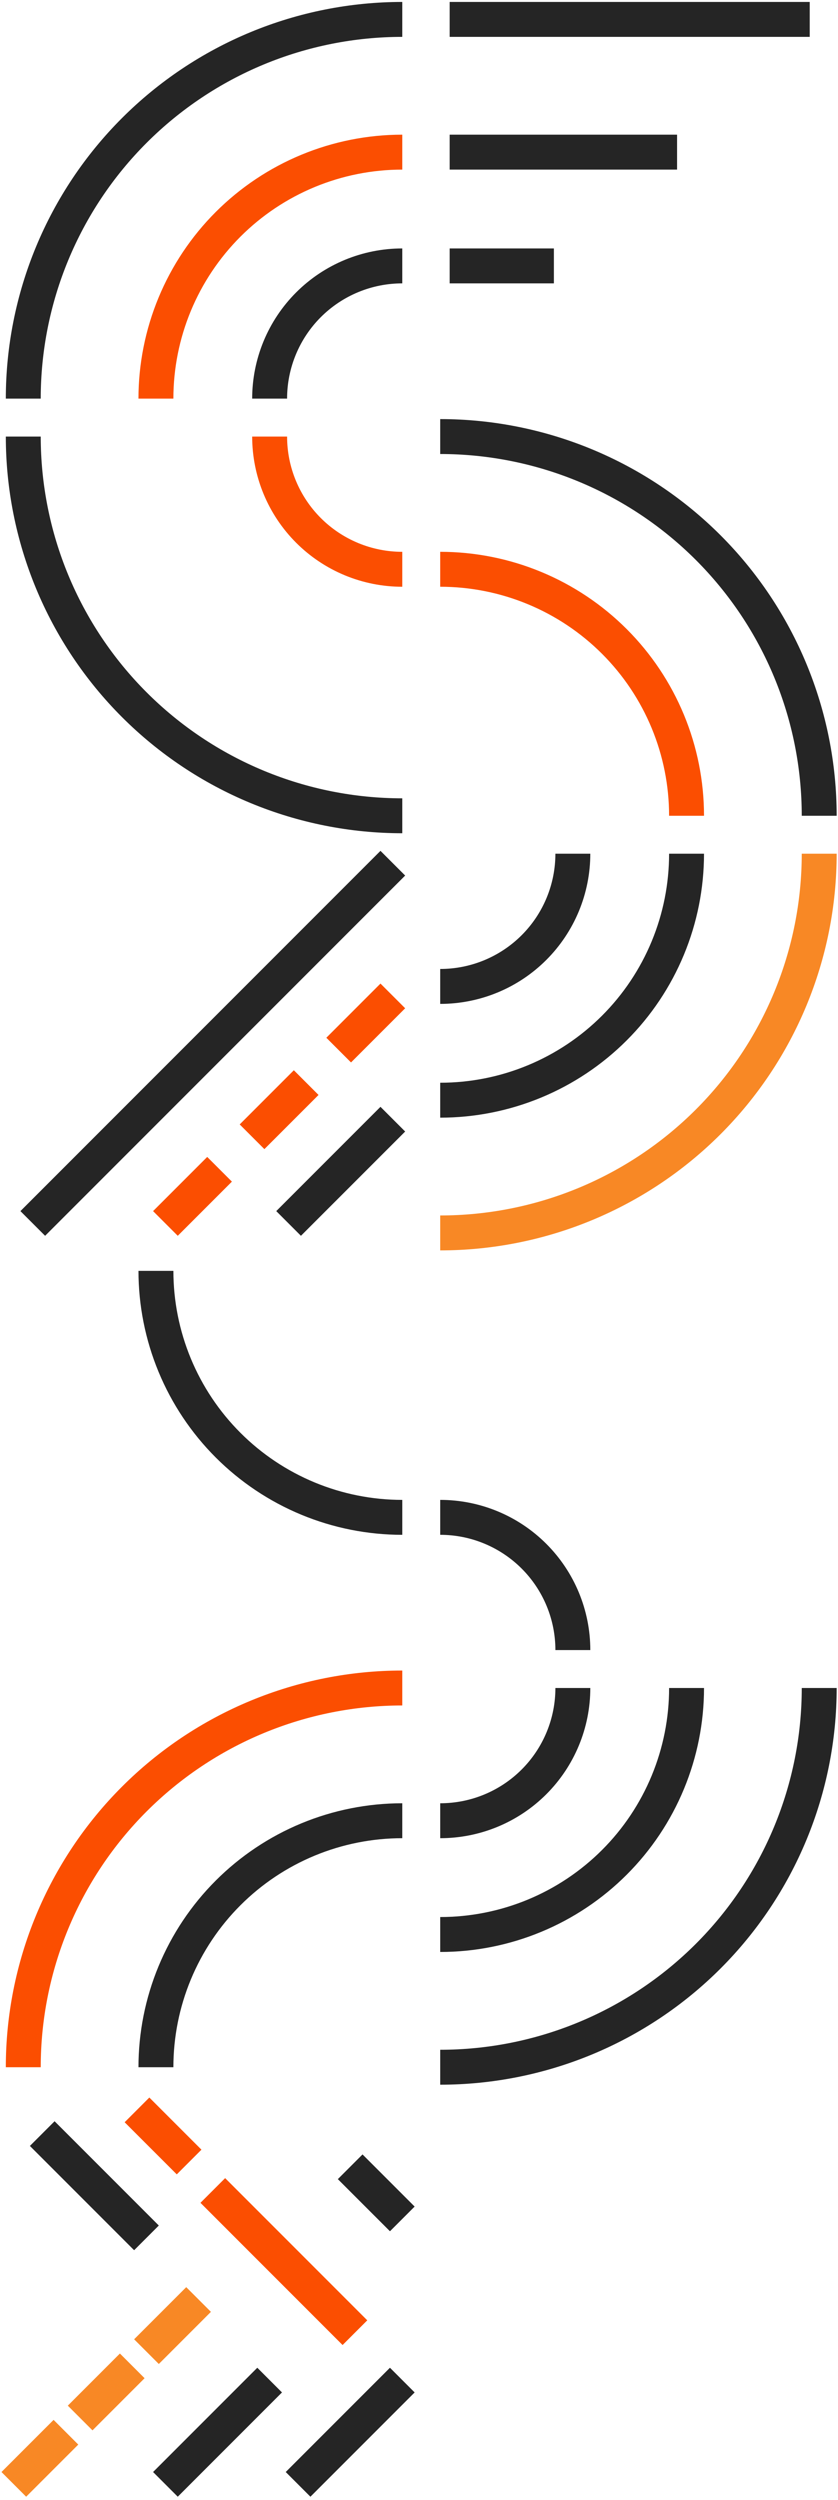<svg width="216" height="644" viewBox="0 0 216 644" fill="none" xmlns="http://www.w3.org/2000/svg">
<path d="M1.499 532.539C1.499 519.118 4.143 505.83 9.278 493.431C14.414 481.033 21.941 469.767 31.431 460.278C40.92 450.788 52.186 443.261 64.584 438.125C76.983 432.99 90.271 430.346 103.691 430.346V439.346C91.453 439.346 79.335 441.757 68.028 446.44C56.722 451.123 46.448 457.988 37.794 466.642C29.14 475.296 22.276 485.569 17.593 496.875C12.909 508.182 10.499 520.3 10.499 532.539H1.499Z" fill="#FB4E01"/>
<path d="M35.691 532.539C35.691 523.609 37.45 514.766 40.867 506.516C44.285 498.266 49.294 490.77 55.608 484.456C61.923 478.141 69.419 473.133 77.669 469.715C85.919 466.298 94.761 464.539 103.691 464.539V473.539C95.944 473.539 88.271 475.065 81.113 478.03C73.955 480.995 67.45 485.341 61.972 490.82C56.493 496.298 52.148 502.802 49.183 509.96C46.218 517.119 44.691 524.791 44.691 532.539H35.691Z" fill="#252525"/>
<path d="M113.464 107.96C126.884 107.96 140.173 110.604 152.571 115.74C164.97 120.875 176.235 128.403 185.725 137.892C195.214 147.381 202.741 158.647 207.877 171.045C213.013 183.444 215.656 196.733 215.656 210.153H206.656C206.656 197.915 204.246 185.796 199.562 174.49C194.879 163.183 188.014 152.909 179.36 144.255C170.707 135.602 160.433 128.737 149.127 124.054C137.82 119.371 125.702 116.96 113.464 116.96V107.96Z" fill="#252525"/>
<path d="M113.464 142.152C122.394 142.152 131.236 143.911 139.486 147.328C147.736 150.745 155.233 155.755 161.547 162.069C167.861 168.384 172.87 175.88 176.287 184.13C179.704 192.38 181.464 201.223 181.464 210.152H172.464C172.464 202.405 170.938 194.732 167.973 187.574C165.008 180.416 160.661 173.911 155.183 168.433C149.704 162.954 143.2 158.609 136.042 155.644C128.884 152.679 121.212 151.152 113.464 151.152V142.152Z" fill="#FB4E01"/>
<path d="M1.5 112.462C1.5 125.882 4.144 139.17 9.279 151.569C14.415 163.967 21.942 175.233 31.432 184.722C40.921 194.212 52.187 201.739 64.585 206.875C76.983 212.01 90.272 214.654 103.692 214.654V205.654C91.454 205.654 79.336 203.243 68.029 198.56C56.723 193.877 46.449 187.012 37.795 178.358C29.141 169.704 22.277 159.431 17.594 148.125C12.91 136.818 10.5 124.7 10.5 112.462H1.5Z" fill="#252525"/>
<path d="M65 112.462C65 117.543 66.001 122.574 67.945 127.268C69.89 131.963 72.74 136.228 76.333 139.821C79.926 143.414 84.191 146.264 88.886 148.209C93.58 150.153 98.611 151.154 103.692 151.154V142.154C99.793 142.154 95.931 141.385 92.329 139.893C88.727 138.401 85.453 136.214 82.696 133.457C79.939 130.7 77.752 127.426 76.26 123.824C74.768 120.222 74 116.361 74 112.462H65Z" fill="#FB4E01"/>
<path d="M103.693 395.387C94.763 395.387 85.921 393.629 77.671 390.211C69.421 386.794 61.925 381.784 55.61 375.47C49.296 369.156 44.287 361.66 40.87 353.409C37.453 345.159 35.693 336.317 35.693 327.387L44.693 327.387C44.693 335.135 46.22 342.807 49.185 349.965C52.15 357.123 56.496 363.628 61.975 369.107C67.453 374.585 73.957 378.931 81.115 381.896C88.273 384.861 95.945 386.387 103.693 386.387L103.693 395.387Z" fill="#252525"/>
<path d="M113.466 532.54C126.295 532.54 138.999 530.013 150.851 525.104C162.704 520.194 173.473 512.998 182.545 503.927C191.616 494.855 198.812 484.086 203.722 472.233C208.631 460.381 211.158 447.677 211.158 434.848" stroke="#252525" stroke-width="9"/>
<path d="M113.466 498.348C121.805 498.348 130.062 496.706 137.766 493.514C145.47 490.323 152.471 485.646 158.367 479.749C164.264 473.853 168.941 466.853 172.132 459.149C175.323 451.444 176.966 443.187 176.966 434.848" stroke="#252525" stroke-width="9"/>
<path d="M113.466 469.04C117.956 469.04 122.402 468.156 126.551 466.438C130.699 464.719 134.468 462.201 137.644 459.026C140.819 455.851 143.337 452.081 145.055 447.933C146.774 443.785 147.658 439.338 147.658 434.848" stroke="#252525" stroke-width="9"/>
<path d="M1.499 102.692C1.499 89.272 4.143 75.983 9.278 63.585C14.414 51.186 21.941 39.921 31.431 30.431C40.92 20.942 52.186 13.415 64.584 8.279C76.983 3.143 90.271 0.5 103.691 0.5L103.691 9.5C91.453 9.5 79.335 11.91 68.028 16.593C56.722 21.277 46.448 28.142 37.794 36.795C29.14 45.449 22.276 55.722 17.593 67.029C12.909 78.335 10.499 90.454 10.499 102.692L1.499 102.692Z" fill="#252525"/>
<path d="M35.691 102.692C35.691 93.762 37.45 84.92 40.867 76.67C44.285 68.419 49.294 60.923 55.608 54.609C61.923 48.295 69.419 43.286 77.669 39.869C85.919 36.452 94.761 34.692 103.691 34.692L103.691 43.692C95.944 43.692 88.271 45.218 81.113 48.183C73.955 51.148 67.45 55.495 61.972 60.973C56.493 66.452 52.148 72.956 49.183 80.114C46.218 87.272 44.691 94.944 44.691 102.692L35.691 102.692Z" fill="#FB4E01"/>
<path d="M64.999 102.692C64.999 97.611 66 92.58 67.944 87.885C69.889 83.191 72.739 78.925 76.332 75.333C79.925 71.74 84.191 68.889 88.885 66.945C93.579 65.001 98.61 64 103.691 64L103.691 73C99.792 73 95.931 73.768 92.328 75.26C88.726 76.752 85.452 78.94 82.695 81.697C79.938 84.454 77.751 87.728 76.259 91.33C74.767 94.932 73.999 98.793 73.999 102.692L64.999 102.692Z" fill="#252525"/>
<path d="M215.656 219.923C215.656 233.343 213.013 246.632 207.877 259.03C202.741 271.429 195.214 282.694 185.725 292.184C176.235 301.673 164.97 309.201 152.571 314.336C140.173 319.472 126.884 322.115 113.464 322.115L113.464 313.115C125.702 313.115 137.821 310.705 149.127 306.022C160.434 301.338 170.708 294.473 179.361 285.82C188.015 277.166 194.879 266.893 199.563 255.586C204.246 244.28 206.656 232.161 206.656 219.923L215.656 219.923Z" fill="#F88825"/>
<path d="M181.464 219.923C181.464 228.853 179.705 237.695 176.288 245.945C172.871 254.196 167.861 261.692 161.547 268.006C155.233 274.32 147.736 279.329 139.486 282.746C131.236 286.164 122.394 287.923 113.464 287.923L113.464 278.923C121.212 278.923 128.884 277.397 136.042 274.432C143.2 271.467 149.705 267.12 155.184 261.642C160.662 256.163 165.008 249.659 167.973 242.501C170.938 235.343 172.464 227.671 172.464 219.923L181.464 219.923Z" fill="#252525"/>
<path d="M152.156 219.923C152.156 225.004 151.155 230.035 149.211 234.73C147.266 239.424 144.416 243.69 140.823 247.282C137.23 250.875 132.965 253.726 128.271 255.67C123.576 257.614 118.545 258.615 113.464 258.615L113.464 249.615C117.363 249.615 121.225 248.847 124.827 247.355C128.429 245.863 131.703 243.675 134.46 240.918C137.217 238.161 139.404 234.888 140.896 231.285C142.389 227.683 143.156 223.822 143.156 219.923L152.156 219.923Z" fill="#252525"/>
<path d="M152.158 425.077C152.158 419.996 151.157 414.965 149.213 410.271C147.268 405.576 144.418 401.311 140.825 397.718C137.232 394.125 132.967 391.275 128.272 389.33C123.578 387.386 118.547 386.385 113.466 386.385V395.385C117.365 395.385 121.227 396.153 124.829 397.646C128.431 399.138 131.705 401.325 134.462 404.082C137.219 406.839 139.406 410.113 140.898 413.715C142.39 417.317 143.158 421.178 143.158 425.077H152.158Z" fill="#252525"/>
<path d="M98.069 219.187L104.434 225.551L11.626 318.357L5.263 311.994L98.069 219.187Z" fill="#252525"/>
<path d="M98.07 253.379L104.434 259.742L90.478 273.698L84.114 267.335L98.07 253.379ZM75.74 275.708L82.105 282.072L68.148 296.028L61.784 289.664L75.74 275.708ZM53.411 298.038L59.774 304.401L45.818 318.357L39.455 311.994L53.411 298.038Z" fill="#FB4E01"/>
<path d="M98.07 285.129L104.434 291.492L77.568 318.357L71.205 311.994L98.07 285.129Z" fill="#252525"/>
<path d="M100.514 609.953L106.877 616.316L80.012 643.182L73.648 636.818L100.514 609.953Z" fill="#252525"/>
<path d="M40.935 573.318L34.571 579.682L7.706 552.817L14.069 546.453L40.935 573.318Z" fill="#252525"/>
<path d="M106.876 568.434L100.513 574.797L87.08 561.365L93.443 555.001L106.876 568.434Z" fill="#252525"/>
<path d="M51.925 553.78L45.562 560.143L32.129 546.711L38.492 540.347L51.925 553.78Z" fill="#FB4E01"/>
<path d="M20.175 629.749L13.812 623.386L0.379 636.818L6.742 643.182L20.175 629.749Z" fill="#F88825"/>
<path d="M37.27 612.653L30.907 606.29L17.475 619.722L23.838 626.086L37.27 612.653Z" fill="#F88825"/>
<path d="M54.367 595.557L48.004 589.194L34.571 602.626L40.935 608.989L54.367 595.557Z" fill="#F88825"/>
<path d="M72.684 616.316L66.32 609.953L39.455 636.818L45.818 643.182L72.684 616.316Z" fill="#252525"/>
<path d="M88.302 604.105L94.666 597.741L58.031 561.107L51.668 567.47L88.302 604.105Z" fill="#FB4E01"/>
<path d="M208.712 0.5V9.5L115.904 9.5L115.904 0.5L208.712 0.5Z" fill="#252525"/>
<path d="M174.52 34.692V43.692H115.904L115.904 34.692H174.52Z" fill="#252525"/>
<path d="M142.77 64V73H115.904L115.904 64H142.77Z" fill="#252525"/>
</svg>
